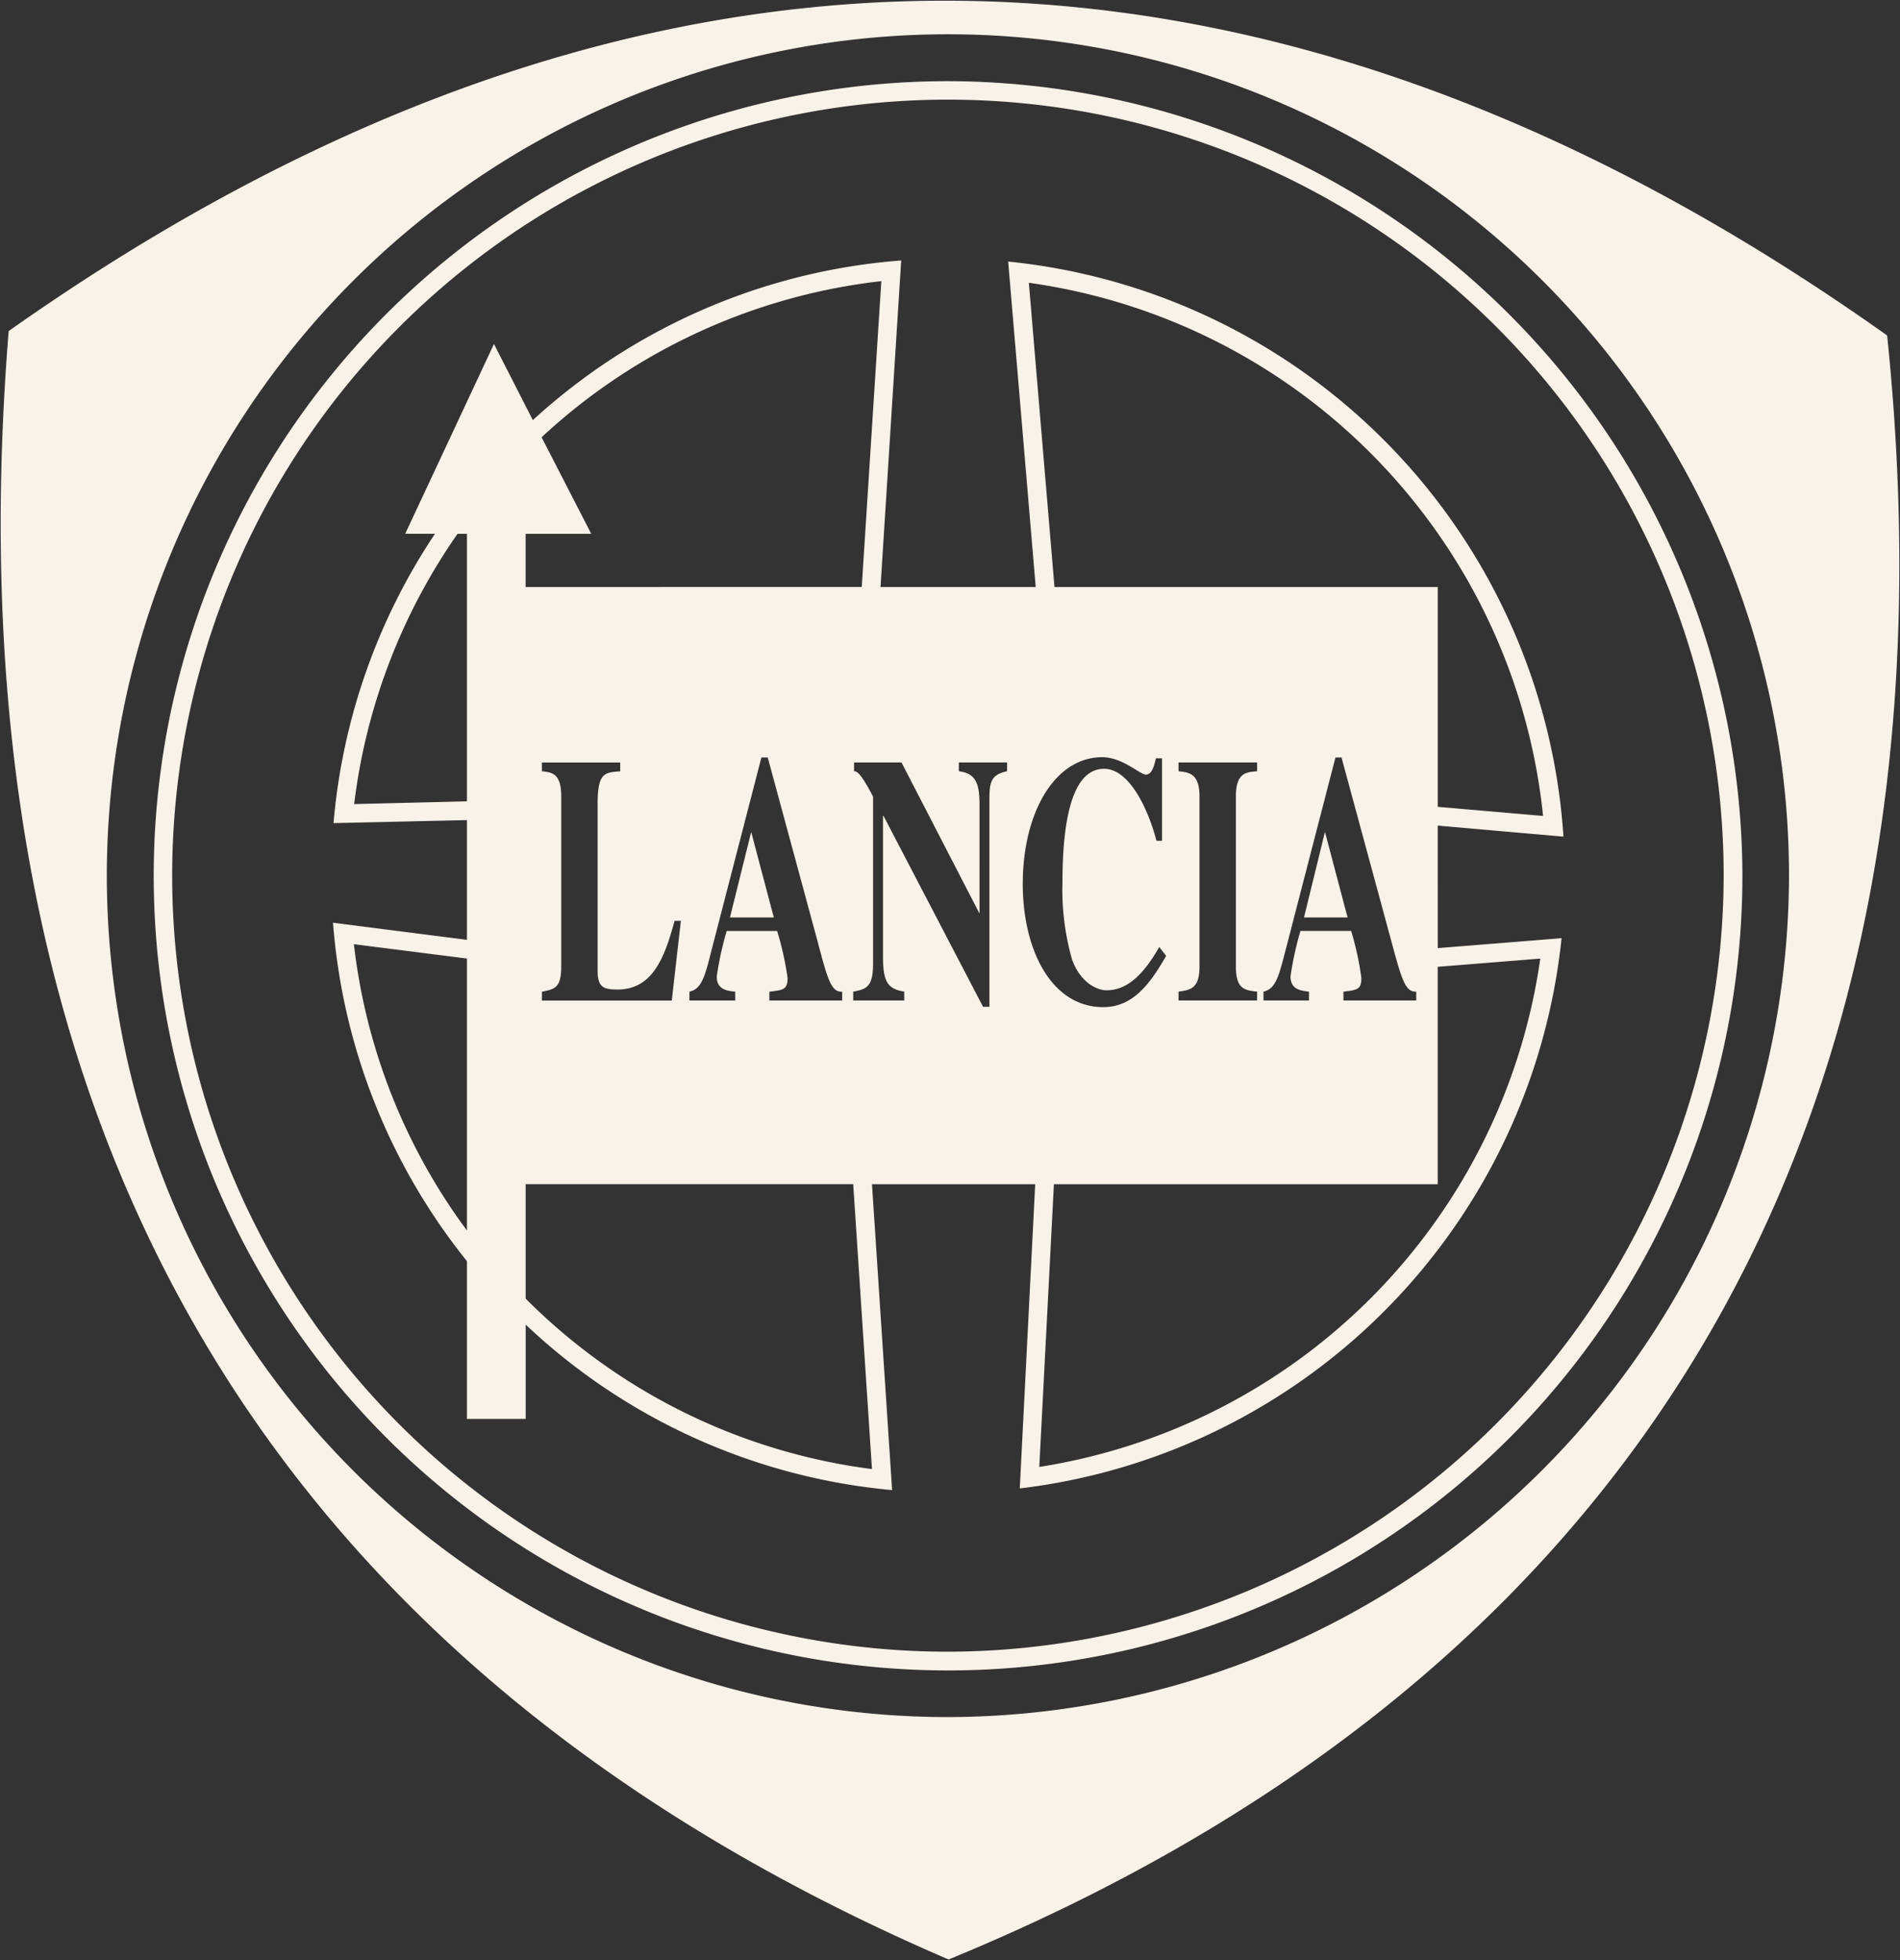 <svg xmlns="http://www.w3.org/2000/svg" width="200" height="206.274" data-name="Group 54"><rect width="100%" height="100%" fill="#333333" stroke="none"/><defs><clipPath id="a"><path fill="#f8f2e8" d="M0 0h200v206.274H0z" data-name="Rectangle 24"/></clipPath></defs><g fill="#f8f2e8" fill-rule="evenodd" clip-path="url(#a)" data-name="Group 53"><path d="M198.648 35.302Q99.739-34.92.913 34.836c-6.646 82.251 26.121 140.036 98.94 171.351 68.291-28.065 107.849-83.091 98.794-170.886M99.796 180.678a88.535 88.535 0 1 1 88.52-88.521 88.711 88.711 0 0 1-88.52 88.521" data-name="Path 100"/><path d="M99.796 8.541a83.615 83.615 0 1 0 83.615 83.615A83.794 83.794 0 0 0 99.796 8.541m0 165.258a81.657 81.657 0 1 1 81.642-81.643 81.819 81.819 0 0 1-81.642 81.643" data-name="Path 101"/><path d="m151.34 86.874 13.235 1.161a65.126 65.126 0 0 0-58.452-60.513l2.9 34.248H92.686l2.177-34.363a64.676 64.676 0 0 0-38.775 16.8l-4.092-8.011-9.344 19.972h3.133a64.764 64.764 0 0 0-10.679 30.445l14.047-.319v12.6l-14.1-1.8a64.7 64.7 0 0 0 14.1 35.612v16.6h6.182v-9.925a64.644 64.644 0 0 0 38.571 17.413l-2.118-32.184h17.181l-1.624 32.01a65.08 65.08 0 0 0 57.03-57.9l-13.033 1.045zM49.152 84.32l-11.871.29a62.9 62.9 0 0 1 10.884-28.442h.987zm0 45.159a62.525 62.525 0 0 1-11.9-30.126l11.9 1.509zm59.149-99.722a63.192 63.192 0 0 1 54.128 56.1l-11.088-.958v-23.13h-40.343zm33.929 68.2h-5.342a34.507 34.507 0 0 0-1.045 4.788c0 1.421 1.161 1.508 1.944 1.6v.93H133v-.93c1.276-.289 1.6-1.567 2.321-4.352l5.254-20.288h.637l5.284 19.475c1.072 3.976 1.45 5.225 2.581 5.165v.931h-7.662v-.93c1.479-.173 1.887-.231 1.887-1.45a31.782 31.782 0 0 0-1.074-4.935m-9.9 6.383v.93h-8.271v-.93c1.276-.174 2.206-.347 2.206-2.64V83.798c0-2.438-1.132-2.525-2.206-2.641v-.929h8.271v.929c-1.1.087-2.235.116-2.235 2.641v17.906c0 2.379.93 2.5 2.235 2.64m-77-42.576v-5.6h6.907L57.009 46.01a62.973 62.973 0 0 1 35.762-16.429l-2.06 32.187zm26.471 36.193h-5.307a34.53 34.53 0 0 0-1.045 4.788c0 1.421 1.132 1.508 1.945 1.6v.93h-4.818v-.93c1.276-.289 1.624-1.567 2.321-4.352l5.253-20.288h.667l5.282 19.475c1.045 3.976 1.422 5.225 2.554 5.165v.931h-7.663v-.93c1.48-.173 1.915-.231 1.915-1.45a31.878 31.878 0 0 0-1.1-4.935m-24.758-16.8v-.929h8.242v.929c-1.653.116-2.38.144-2.38 3.424v17.472c0 1.77.522 2.06 2.089 2.06 3.57 0 4.906-3.076 6.008-7.226h.667l-.957 8.388H57.046v-.93c1.3-.261 2.031-.375 2.031-2.64V83.798c0-2.438-.987-2.525-2.031-2.641m-1.712 55.491v-12.044h34.478l1.974 29.978a62.762 62.762 0 0 1-36.453-17.934m50.674-55.491c-1.713.347-1.858 1.189-1.858 2.96v21.825h-.668L93.005 85.858h-.058v14.8c0 2.67.493 3.4 2.235 3.685v.93h-5.37v-.93c1.422-.261 2.09-.522 2.09-2.959V83.827c-1.336-2.555-1.712-2.67-2-2.67v-.929h4.991l8.185 15.847h.03V84.843c0-2.235-.26-3.454-2.178-3.686v-.929h5.081zm1.653 11.84c0-7.546 3.4-13.321 8.359-13.321 2.148 0 3.975 1.828 4.585 1.828.639 0 .843-.784 1.074-1.712h.639v8.679h-.582c-.841-3.222-2.814-7.575-5.513-7.575-3.454 0-4.384 5.689-4.384 11.957a26.691 26.691 0 0 0 1.014 8.128c.986 2.669 2.874 3.222 3.6 3.222 1.858 0 3.629-1.132 5.573-4.556l.727.928c-1.742 3.076-3.571 5.4-6.618 5.4-5.486 0-8.476-6.065-8.476-12.973m54.477 7.865a63.148 63.148 0 0 1-52.736 53.49l1.539-29.747h40.4v-22.876z" data-name="Path 102"/><path d="m137.263 96.537 2.206-9 2.381 9zm-60.425 0 2.235-9 2.38 9z" data-name="Path 103"/></g></svg>